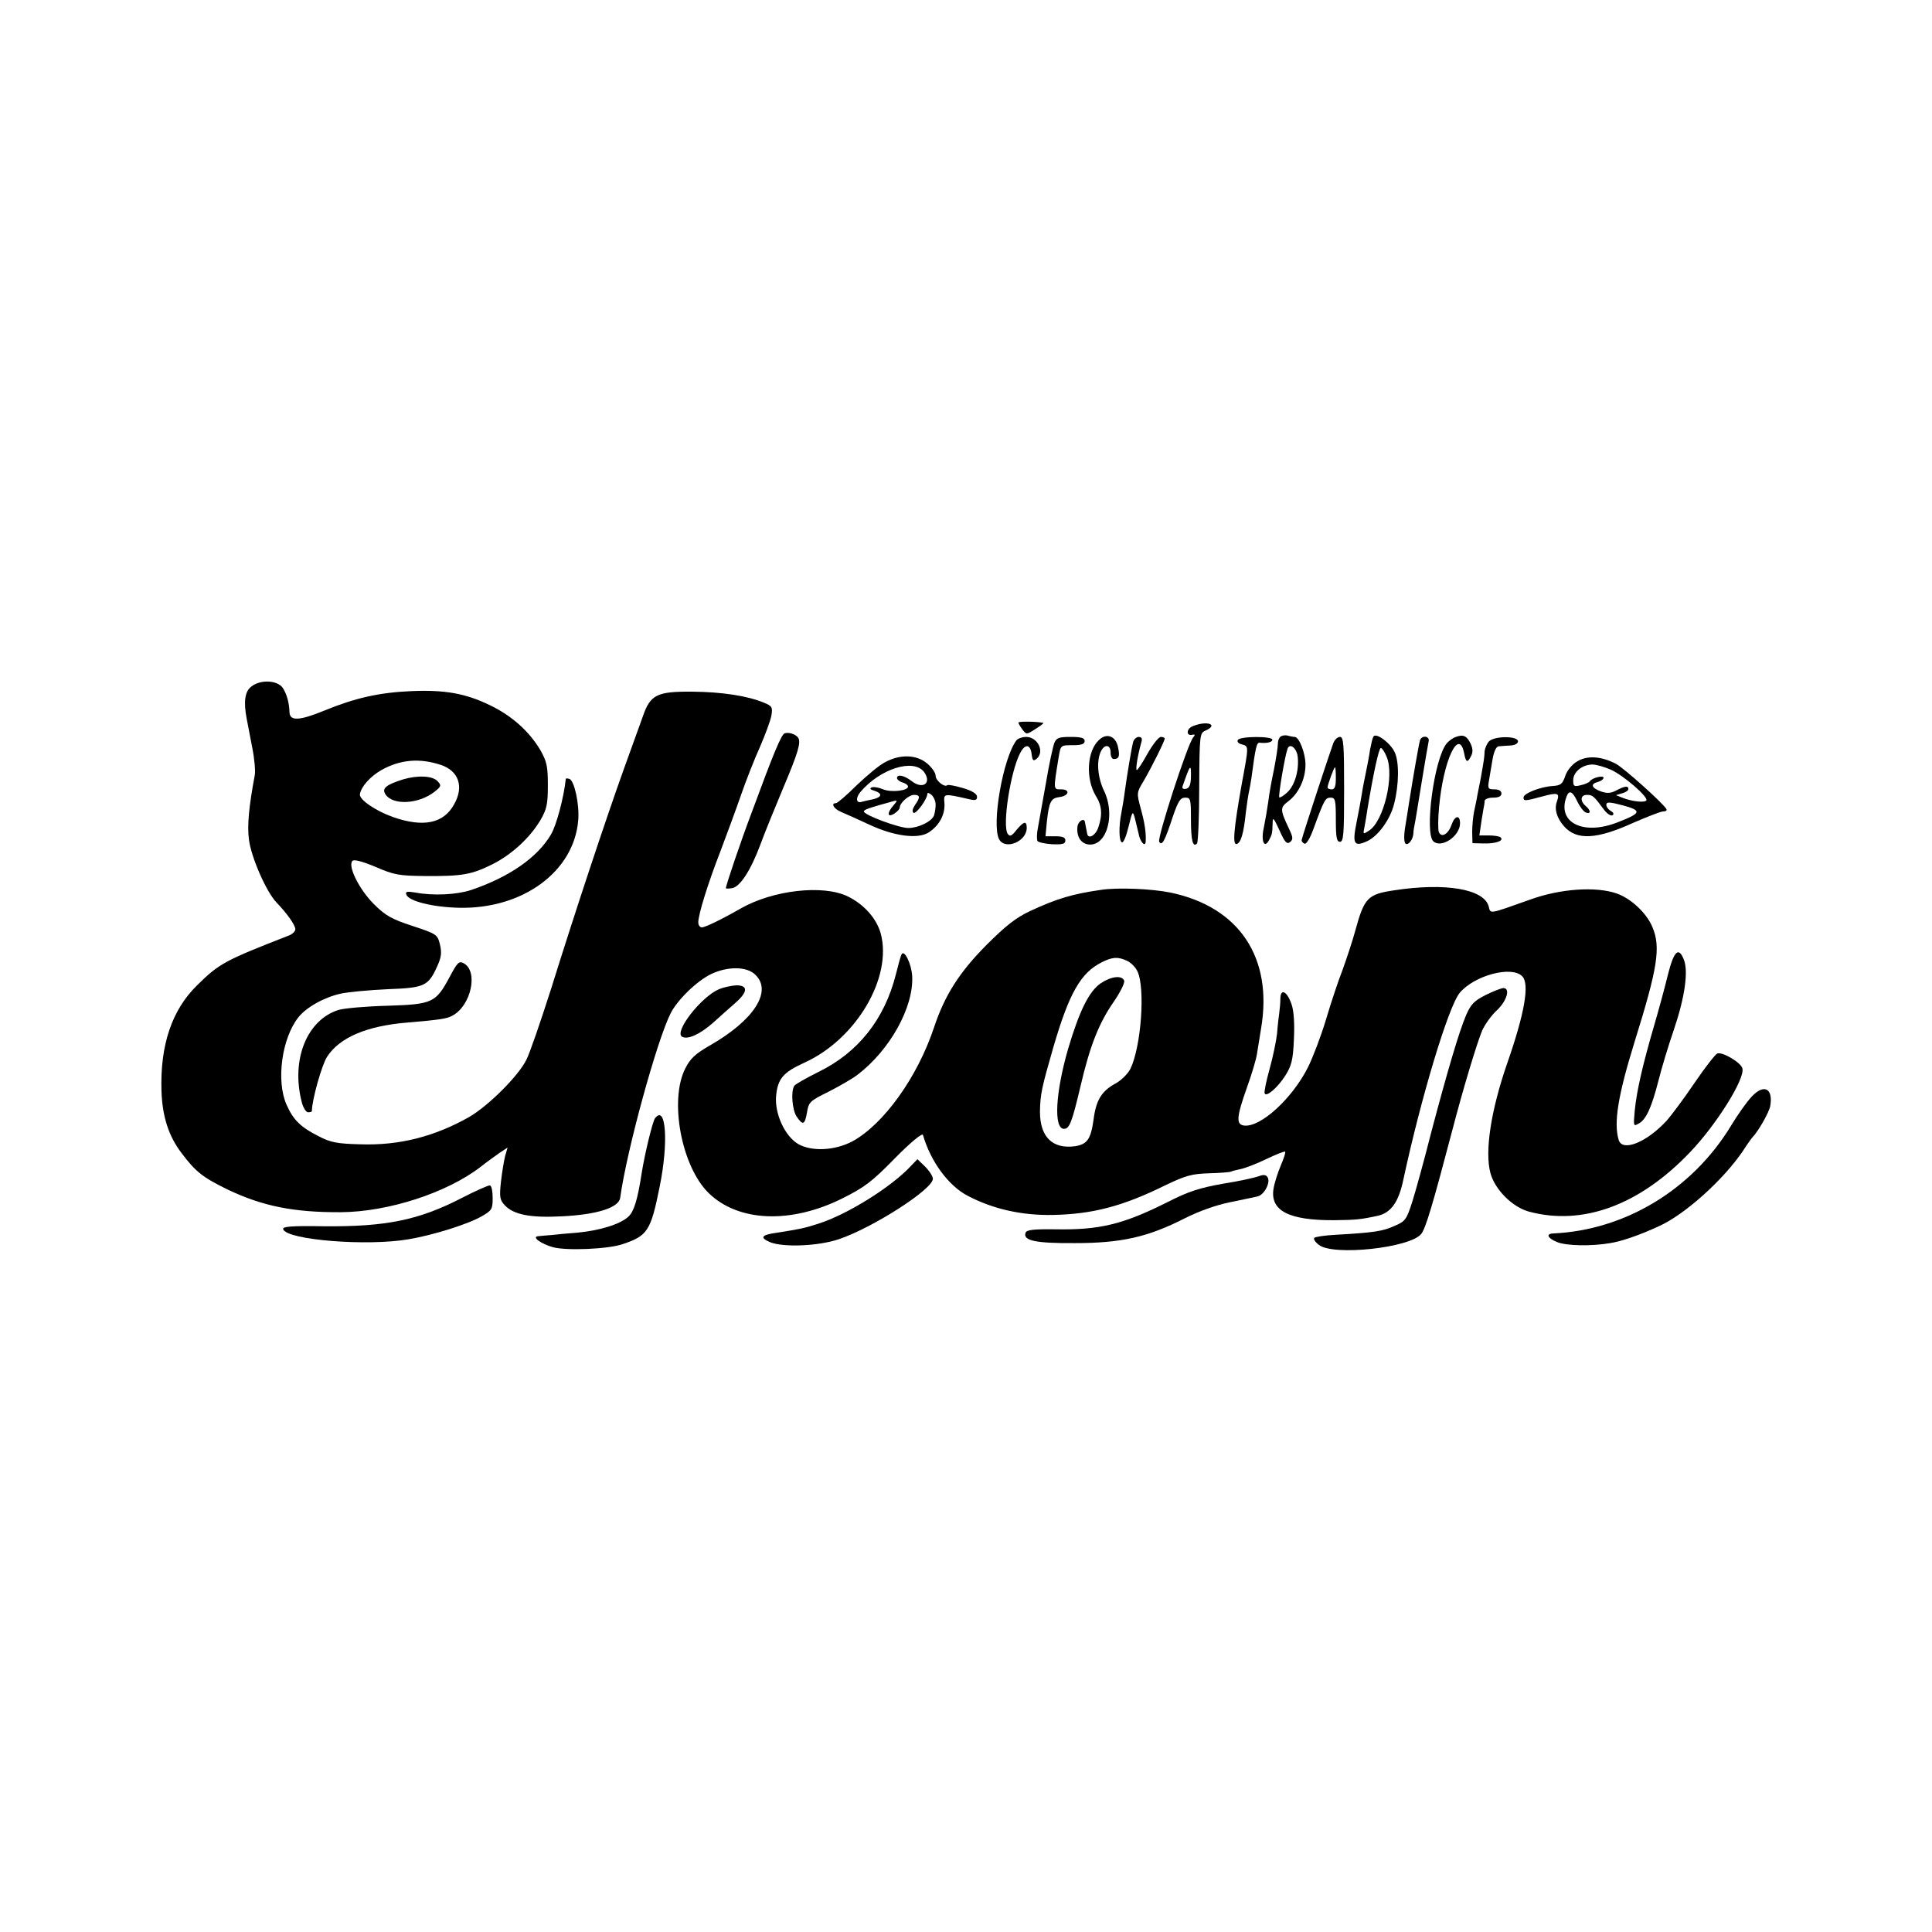 <?xml version="1.0" standalone="no"?>
<!DOCTYPE svg PUBLIC "-//W3C//DTD SVG 20010904//EN"
 "http://www.w3.org/TR/2001/REC-SVG-20010904/DTD/svg10.dtd">
<svg version="1.0" xmlns="http://www.w3.org/2000/svg"
 width="700pt" height="700pt" viewBox="0 0 700 700"
 preserveAspectRatio="xMidYMid meet">
<g transform="translate(0,700) scale(0.1,-0.1)"
fill="#000000" stroke="none">
<path d="M910 4512 c-23 -18 -28 -55 -16 -117 3 -16 12 -63 20 -104 8 -40 12
-85 9 -100 -21 -112 -28 -183 -21 -233 8 -64 63 -190 100 -228 40 -42 68 -82
68 -97 0 -7 -10 -17 -22 -22 -233 -91 -253 -101 -334 -181 -91 -89 -134 -216
-129 -382 3 -93 26 -165 73 -226 51 -68 77 -88 167 -132 126 -60 239 -83 410
-82 171 1 384 70 506 164 25 20 58 43 72 53 l26 17 -9 -31 c-4 -16 -11 -58
-15 -93 -6 -55 -4 -66 14 -85 32 -34 93 -46 206 -40 127 6 207 31 212 67 24
174 134 573 183 669 25 49 95 117 147 142 59 28 128 28 159 -2 64 -60 -4 -166
-166 -258 -50 -29 -69 -46 -87 -82 -59 -115 -14 -356 85 -452 107 -104 296
-112 482 -20 82 41 108 60 192 146 58 59 100 93 102 85 28 -97 93 -185 163
-221 92 -48 195 -71 308 -69 143 3 252 31 406 107 75 36 97 42 160 44 40 1 76
4 79 6 4 2 19 6 34 9 16 3 58 19 93 36 36 17 67 30 69 27 3 -2 -5 -25 -16 -51
-11 -26 -23 -64 -26 -84 -12 -79 56 -114 221 -113 76 1 92 2 157 16 48 11 76
50 93 133 64 297 163 626 204 675 53 63 188 99 226 60 28 -27 9 -135 -55 -318
-58 -168 -81 -317 -60 -395 16 -60 80 -124 140 -140 194 -52 400 23 583 215
95 99 200 266 190 304 -5 21 -72 61 -91 54 -7 -3 -44 -50 -82 -106 -38 -56
-84 -118 -102 -138 -72 -78 -159 -113 -173 -70 -19 62 -3 161 57 355 84 269
96 344 65 417 -21 51 -78 104 -130 122 -76 26 -204 17 -312 -22 -152 -54 -144
-53 -151 -26 -16 64 -157 88 -344 59 -94 -14 -107 -27 -139 -144 -11 -41 -33
-106 -47 -145 -15 -38 -42 -119 -60 -180 -18 -60 -48 -138 -65 -172 -58 -115
-173 -219 -232 -211 -29 4 -27 31 11 138 17 47 33 101 36 120 3 19 10 61 15
93 44 257 -79 441 -328 493 -68 14 -192 19 -251 10 -105 -15 -161 -32 -258
-77 -51 -24 -88 -53 -158 -123 -99 -100 -151 -182 -190 -299 -60 -180 -182
-350 -295 -412 -64 -34 -148 -38 -197 -10 -49 29 -86 111 -80 175 6 62 26 85
103 120 187 85 319 308 276 468 -15 54 -60 105 -119 134 -90 44 -272 23 -389
-44 -70 -40 -128 -68 -140 -68 -7 0 -13 8 -13 18 0 28 34 139 80 257 23 61 57
153 75 205 18 52 49 131 69 175 19 44 38 95 41 113 5 30 2 34 -27 46 -60 25
-152 39 -260 40 -128 1 -152 -11 -179 -90 -10 -27 -41 -114 -70 -194 -62 -173
-173 -506 -263 -795 -37 -115 -76 -230 -89 -255 -29 -59 -138 -167 -207 -207
-125 -71 -254 -104 -395 -99 -84 2 -108 7 -150 29 -66 33 -93 60 -117 115 -38
86 -17 240 43 316 28 36 94 73 154 86 28 6 104 13 170 16 134 5 147 11 180 85
14 31 16 48 9 77 -9 36 -11 38 -99 67 -76 25 -98 37 -141 80 -53 53 -95 138
-77 156 6 6 36 -2 84 -22 67 -29 84 -32 179 -33 134 -1 168 5 243 42 70 35
137 96 176 162 22 39 26 56 26 125 0 69 -4 86 -27 127 -41 69 -104 125 -183
163 -89 43 -163 56 -284 51 -118 -5 -205 -25 -317 -71 -88 -36 -123 -38 -125
-7 -1 36 -10 67 -24 89 -19 29 -82 32 -115 5z m686 -283 c65 -21 86 -78 50
-142 -38 -71 -112 -86 -223 -47 -62 22 -122 63 -119 82 4 28 38 65 78 88 68
38 138 44 214 19z m2487 -710 c14 -6 31 -23 38 -38 29 -60 14 -271 -25 -353
-9 -18 -33 -42 -53 -53 -52 -28 -72 -61 -81 -133 -10 -70 -23 -88 -67 -95 -82
-11 -127 34 -127 125 1 63 6 86 48 232 58 199 100 272 177 310 38 19 58 20 90
5z"/>
<path d="M1460 4176 c-60 -19 -77 -32 -64 -53 26 -42 120 -37 178 8 25 20 26
23 11 39 -18 19 -71 22 -125 6z"/>
<path d="M3989 3438 c-43 -29 -78 -100 -119 -238 -46 -159 -53 -290 -15 -290
20 0 29 24 60 155 34 146 67 229 120 305 24 35 41 69 38 77 -8 20 -46 16 -84
-9z"/>
<path d="M3690 4382 c0 -4 7 -15 15 -26 14 -18 15 -18 47 3 18 11 31 21 28 22
-24 5 -90 6 -90 1z"/>
<path d="M4322 4369 c-24 -9 -25 -37 -2 -31 10 2 11 -1 3 -10 -21 -26 -131
-365 -123 -378 10 -16 20 1 50 93 19 55 27 67 44 67 20 0 21 -5 21 -79 0 -76
7 -103 22 -87 4 4 8 95 8 203 1 192 2 197 23 206 49 22 5 37 -46 16z m-7 -186
c-1 -27 -6 -39 -18 -41 -11 -2 -15 2 -12 10 28 81 31 83 30 31z"/>
<path d="M2843 4343 c-12 -4 -40 -71 -118 -283 -41 -108 -95 -268 -95 -278 0
-2 10 -2 22 0 29 4 68 64 103 158 15 41 52 132 81 201 55 130 67 169 56 186
-9 13 -34 21 -49 16z"/>
<path d="M3982 4319 c-44 -40 -49 -140 -12 -202 23 -36 25 -70 9 -116 -10 -29
-37 -43 -40 -21 -1 6 -3 15 -4 20 -1 6 -3 15 -4 21 -2 17 -24 5 -27 -15 -5
-38 14 -66 46 -66 62 0 91 111 50 195 -24 50 -28 111 -10 145 14 26 35 21 34
-9 0 -11 5 -21 11 -21 19 0 23 9 16 42 -8 41 -41 54 -69 27z"/>
<path d="M4643 4333 c-7 -2 -13 -15 -13 -28 0 -13 -7 -55 -14 -92 -8 -38 -18
-91 -21 -119 -4 -27 -11 -69 -16 -93 -11 -49 2 -77 19 -45 11 21 12 24 13 62
0 23 4 19 25 -27 19 -43 27 -51 38 -42 12 10 11 17 -4 49 -32 68 -33 76 -2 99
37 28 62 80 62 133 0 41 -23 100 -39 100 -5 0 -15 2 -23 4 -7 3 -19 2 -25 -1z
m59 -76 c5 -49 -11 -103 -38 -128 -13 -12 -26 -20 -29 -18 -4 5 20 149 30 176
8 23 34 2 37 -30z"/>
<path d="M4976 4331 c-3 -5 -8 -26 -12 -47 -3 -22 -10 -58 -15 -82 -5 -23 -12
-59 -15 -80 -3 -20 -12 -66 -19 -102 -16 -78 -9 -90 40 -67 39 19 82 78 96
134 18 70 19 153 2 188 -16 34 -68 72 -77 56z m48 -73 c29 -67 -10 -232 -63
-267 -23 -15 -23 -15 -17 14 3 17 8 44 10 60 22 134 42 225 49 225 4 0 14 -14
21 -32z"/>
<path d="M5275 4330 c-12 -4 -26 -15 -33 -23 -46 -55 -82 -328 -48 -356 30
-25 96 20 96 66 0 32 -19 29 -31 -6 -12 -34 -37 -48 -46 -25 -3 8 -3 48 1 89
15 169 72 292 91 195 6 -32 12 -35 24 -11 8 14 8 27 0 45 -14 30 -27 36 -54
26z"/>
<path d="M3683 4318 c-49 -64 -91 -306 -63 -359 22 -40 100 -8 100 41 0 27
-10 25 -37 -7 -18 -23 -24 -25 -32 -14 -20 30 10 225 45 292 18 36 38 33 42
-5 3 -22 6 -25 18 -15 30 25 4 79 -38 79 -14 0 -30 -6 -35 -12z"/>
<path d="M3820 4308 c-5 -13 -19 -77 -30 -143 -12 -66 -25 -139 -29 -162 -5
-23 -5 -45 -2 -50 3 -5 27 -10 54 -12 37 -1 47 1 47 14 0 11 -10 15 -36 15
l-36 0 5 53 c8 73 15 85 45 89 35 4 41 28 7 28 -29 0 -29 -4 -9 118 7 42 7 42
50 42 32 0 44 4 44 15 0 11 -12 15 -50 15 -43 0 -52 -3 -60 -22z"/>
<path d="M4106 4313 c-6 -21 -22 -118 -31 -183 -3 -25 -9 -58 -12 -75 -10 -48
-9 -104 2 -107 6 -2 16 24 24 57 14 57 15 59 23 30 4 -16 10 -41 13 -54 5 -30
24 -52 26 -31 2 31 -3 67 -18 121 -15 56 -15 57 11 100 28 48 76 144 76 153 0
3 -6 6 -14 6 -8 0 -29 -27 -48 -60 -18 -33 -36 -60 -39 -60 -6 0 4 58 17 103
3 11 0 17 -10 17 -8 0 -17 -8 -20 -17z"/>
<path d="M4485 4319 c-4 -6 2 -13 14 -16 26 -7 26 -4 0 -144 -29 -163 -34
-222 -18 -217 15 5 25 37 33 115 4 32 9 65 11 73 2 8 6 31 9 50 15 113 19 130
30 129 26 -3 46 2 46 11 0 13 -117 13 -125 -1z"/>
<path d="M4831 4308 c-14 -38 -114 -342 -115 -352 0 -5 4 -10 11 -13 6 -2 20
20 32 54 39 106 43 113 62 113 17 0 19 -8 19 -80 0 -64 3 -80 15 -80 13 0 15
28 15 190 0 164 -2 190 -15 190 -9 0 -19 -10 -24 -22z m9 -128 c0 -29 -4 -40
-15 -40 -8 0 -15 3 -15 7 0 9 23 73 27 73 2 0 3 -18 3 -40z"/>
<path d="M5145 4318 c-4 -12 -25 -133 -40 -228 -3 -19 -9 -59 -14 -88 -5 -32
-4 -55 2 -59 10 -6 26 14 28 37 0 8 2 22 4 30 2 8 13 76 25 150 12 74 24 143
26 153 6 20 -24 25 -31 5z"/>
<path d="M5395 4314 c-8 -9 -15 -25 -16 -37 -1 -22 -2 -29 -14 -97 -4 -19 -9
-46 -12 -60 -2 -14 -8 -41 -12 -60 -4 -19 -7 -53 -7 -75 l1 -40 42 -1 c43 -1
73 10 60 22 -4 4 -23 7 -42 7 l-35 0 6 41 c3 23 8 48 9 56 2 8 4 21 4 28 1 7
14 12 31 12 20 0 30 5 30 15 0 9 -9 15 -25 15 -24 0 -25 3 -20 33 3 17 9 52
13 77 5 28 13 45 22 46 8 1 27 2 43 3 16 1 27 7 27 15 0 20 -85 20 -105 0z"/>
<path d="M3208 4239 c-21 -10 -67 -49 -104 -84 -36 -36 -70 -65 -75 -65 -20 0
-8 -21 19 -32 15 -6 61 -27 102 -46 90 -42 176 -53 215 -28 38 25 59 64 57
104 -3 38 -6 38 91 16 21 -5 27 -3 27 9 0 11 -18 22 -52 32 -28 8 -53 13 -56
10 -10 -9 -42 17 -42 34 0 11 -14 31 -31 45 -38 32 -97 34 -151 5z m140 -36
c29 -40 -4 -65 -45 -33 -27 21 -53 26 -53 11 0 -5 9 -13 20 -16 11 -3 20 -10
20 -15 0 -15 -61 -22 -90 -10 -16 7 -35 10 -42 7 -8 -4 -5 -8 10 -12 30 -10
28 -23 -5 -31 -16 -3 -33 -7 -40 -9 -21 -7 -24 13 -6 35 72 85 193 123 231 73z
m42 -118 c0 -13 -3 -31 -6 -40 -9 -22 -57 -45 -93 -45 -34 0 -161 47 -161 60
0 7 22 14 110 38 12 3 11 0 -2 -15 -25 -28 -24 -47 2 -31 11 7 20 17 20 22 0
17 33 46 52 46 22 0 23 -9 3 -37 -9 -14 -11 -24 -5 -28 9 -6 50 50 50 69 0 5
7 3 15 -4 8 -7 15 -23 15 -35z"/>
<path d="M5714 4241 c-19 -11 -37 -34 -43 -53 -10 -29 -16 -34 -47 -36 -44 -3
-104 -27 -104 -41 0 -14 4 -14 67 3 58 16 65 13 54 -18 -10 -28 -1 -59 26 -90
45 -51 117 -48 251 13 51 22 99 41 108 41 9 0 14 3 12 8 -8 18 -156 151 -184
165 -54 28 -105 30 -140 8z m123 -30 c46 -21 136 -99 128 -111 -6 -9 -52 -4
-85 9 l-25 10 23 7 c12 3 22 10 22 15 0 13 -14 11 -44 -5 -21 -11 -34 -11 -57
-3 -34 13 -37 27 -9 34 11 3 20 10 20 15 0 10 -42 0 -50 -13 -3 -4 -18 -11
-33 -14 -24 -6 -27 -4 -27 18 0 30 33 57 70 57 14 0 44 -9 67 -19z m-122 -115
c9 -19 23 -37 31 -40 19 -7 18 8 -1 24 -21 18 -19 40 5 40 20 0 25 -4 61 -53
11 -15 25 -24 31 -21 7 4 4 10 -6 16 -9 5 -16 15 -16 22 0 11 11 11 60 -2 70
-19 67 -28 -18 -61 -126 -50 -222 -1 -186 93 9 25 22 19 39 -18z"/>
<path d="M2050 4178 c-7 -67 -34 -169 -54 -202 -49 -83 -151 -154 -290 -201
-53 -17 -137 -21 -200 -9 -31 5 -38 4 -34 -7 8 -24 96 -46 192 -48 231 -5 416
132 431 317 5 57 -14 144 -32 150 -7 2 -13 2 -13 0z"/>
<path d="M3267 3543 c-3 -4 -12 -37 -21 -73 -41 -163 -137 -284 -281 -354 -44
-22 -83 -44 -87 -50 -13 -19 -8 -86 8 -111 23 -34 30 -31 38 15 6 37 10 41 79
75 39 20 86 47 104 61 117 89 204 245 198 357 -2 43 -28 97 -38 80z"/>
<path d="M6043 3468 c-11 -46 -34 -130 -51 -188 -41 -141 -62 -233 -69 -304
-5 -56 -5 -58 14 -47 27 14 47 58 72 156 11 44 36 127 56 185 39 115 53 210
36 253 -19 48 -36 32 -58 -55z"/>
<path d="M1629 3460 c-50 -93 -62 -99 -225 -104 -77 -2 -156 -9 -177 -15 -115
-36 -173 -180 -134 -333 5 -21 16 -38 23 -38 8 0 14 2 14 4 0 40 36 168 55
197 45 70 144 112 290 124 118 10 145 14 164 25 68 36 95 161 41 190 -17 9
-23 3 -51 -50z"/>
<path d="M2605 3416 c-65 -28 -163 -154 -134 -172 20 -12 64 8 111 49 25 23
63 56 82 73 46 40 47 64 4 64 -18 -1 -46 -7 -63 -14z"/>
<path d="M5383 3395 c-42 -21 -54 -34 -71 -73 -26 -61 -68 -204 -127 -427 -25
-99 -56 -211 -68 -249 -21 -65 -25 -71 -65 -88 -42 -19 -73 -24 -215 -32 -37
-2 -71 -7 -75 -11 -4 -4 3 -15 16 -25 51 -42 334 -11 372 40 16 22 40 101 112
375 39 150 88 312 108 361 10 22 34 56 54 74 36 34 49 80 23 80 -7 0 -36 -11
-64 -25z"/>
<path d="M4639 3382 c0 -15 -2 -38 -4 -52 -2 -14 -6 -47 -8 -75 -3 -27 -15
-85 -27 -128 -12 -43 -20 -82 -18 -88 5 -16 47 20 75 64 22 35 28 56 31 130 3
57 0 103 -8 127 -16 48 -40 61 -41 22z"/>
<path d="M6347 3027 c-18 -19 -52 -67 -76 -107 -140 -230 -383 -377 -643 -389
-28 -1 -21 -17 13 -31 33 -14 124 -16 193 -4 40 6 107 29 176 61 94 42 234
168 305 273 16 25 32 47 35 50 20 20 60 90 64 113 11 64 -23 81 -67 34z"/>
<path d="M2373 2948 c-9 -13 -37 -129 -48 -198 -15 -98 -28 -139 -48 -158 -30
-28 -106 -51 -185 -58 -37 -3 -80 -7 -97 -9 -16 -1 -37 -3 -45 -4 -25 -2 10
-28 54 -40 49 -13 198 -7 251 11 91 30 103 48 135 208 33 161 23 301 -17 248z"/>
<path d="M3299 2774 c-70 -75 -230 -175 -335 -208 -50 -16 -64 -19 -147 -32
-59 -8 -66 -18 -26 -35 48 -19 174 -14 248 11 122 41 341 181 341 219 0 9 -13
29 -28 44 l-28 27 -25 -26z"/>
<path d="M4560 2738 c-14 -5 -72 -18 -130 -27 -84 -15 -124 -28 -197 -65 -163
-82 -248 -103 -410 -100 -78 1 -103 -2 -107 -12 -11 -29 36 -39 179 -38 168 0
264 22 396 89 53 27 116 49 165 59 43 9 88 18 100 21 24 5 48 50 37 69 -6 10
-15 11 -33 4z"/>
<path d="M1670 2658 c-154 -79 -272 -103 -497 -101 -119 2 -151 -1 -147 -11
15 -39 306 -62 455 -36 89 15 216 55 264 83 37 21 40 26 40 66 0 25 -4 45 -10
46 -5 1 -53 -20 -105 -47z"/>
</g>
</svg>
